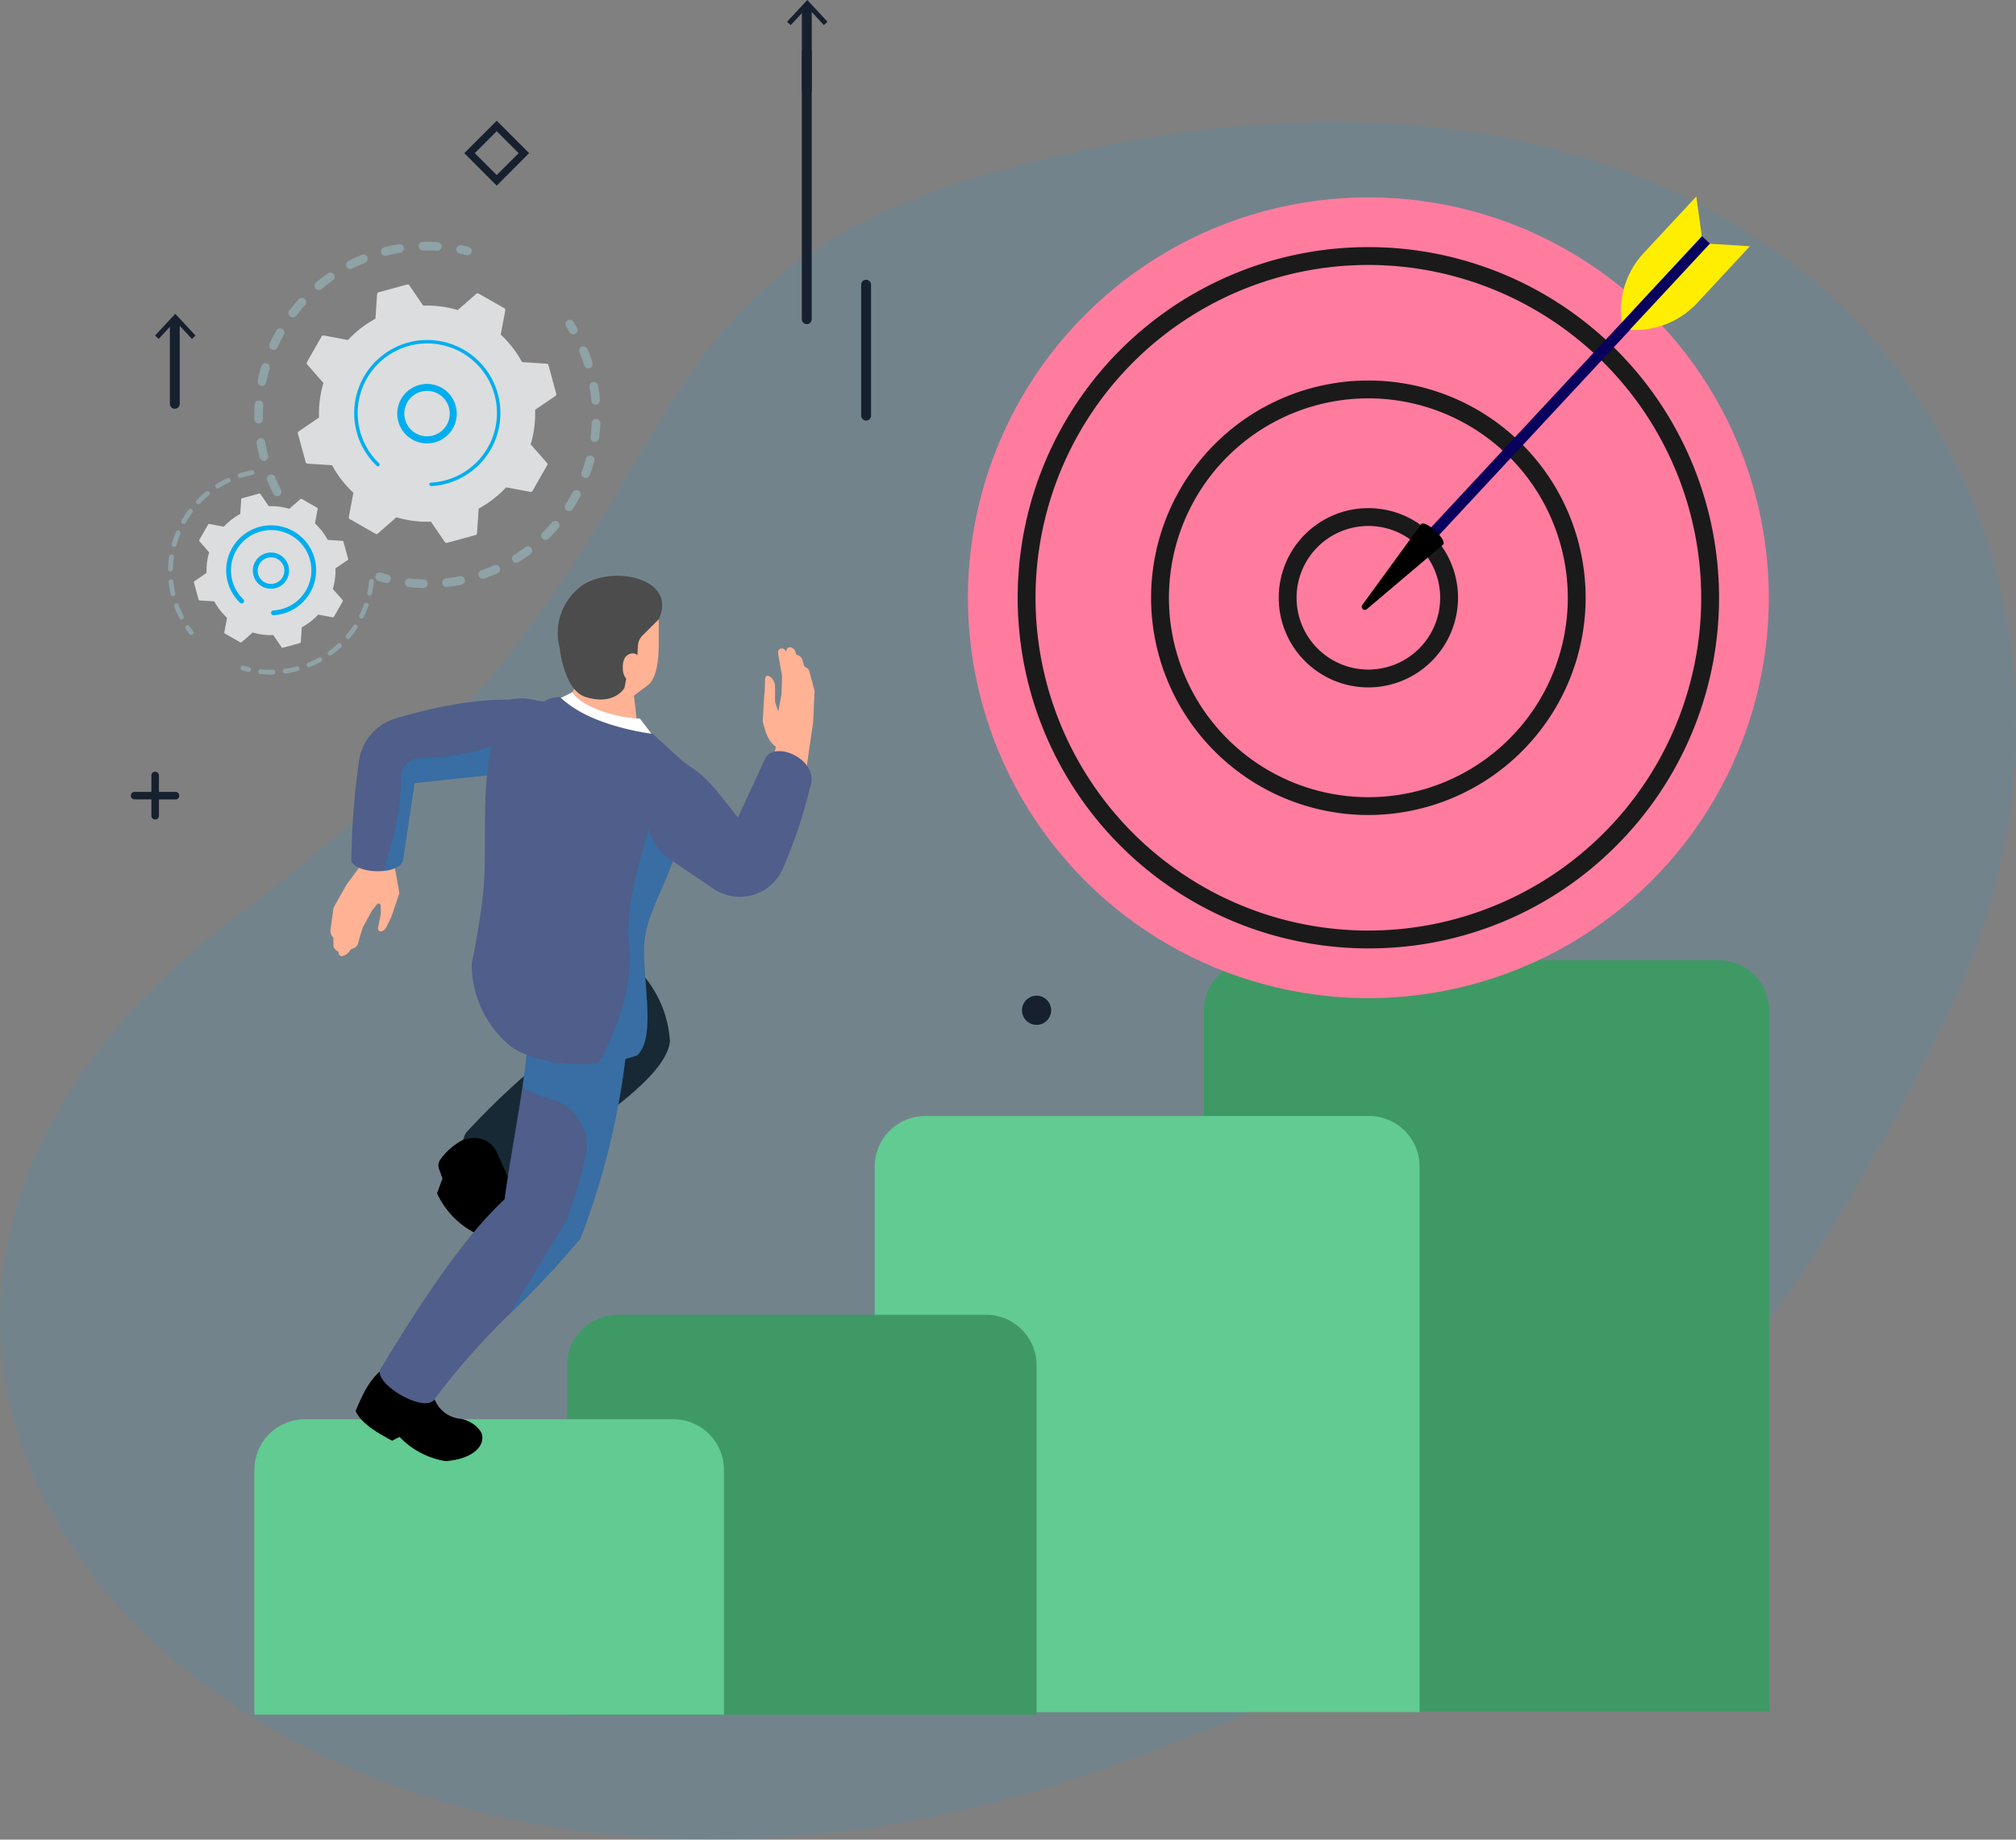<svg xmlns="http://www.w3.org/2000/svg" xmlns:xlink="http://www.w3.org/1999/xlink" width="318.838" height="290.975" viewBox="0 0 318.838 290.975"><rect x="0" y="0" width="318.838" height="290.975" fill="#808080" stroke="none"/><defs><linearGradient id="a" x1="-140.193" y1="5.72" x2="-148.193" y2="6.578" gradientUnits="objectBoundingBox"><stop offset="0" stop-color="#09005d"/><stop offset="1" stop-color="#1a0f91"/></linearGradient></defs><g transform="translate(-3038.338 -6331.087)"><g transform="translate(3038.338 6331.087)"><g transform="translate(24.521 0)"><g transform="translate(0 49.632)"><path d="M313.38,697.668a.782.782,0,0,1-.782-.782V683.979a.782.782,0,0,1,1.564,0v12.906a.782.782,0,0,1-.782.782Z" transform="translate(-310.254 -682.646)" fill="#17202e"/><path d="M285.327,680.222l.576.531,2.626-2.826,2.626,2.826.571-.531-3.2-3.442Z" transform="translate(-285.327 -676.78)" fill="#17202e"/></g><g transform="translate(99.956 0)"><path d="M1476.474,120.155a.782.782,0,0,1-.782-.782V106.466a.782.782,0,1,1,1.564,0v12.906a.782.782,0,0,1-.782.782Z" transform="translate(-1473.349 -105.133)" fill="#17202e"/><path d="M1448.42,102.709l.577.531,2.626-2.826,2.625,2.826.571-.531-3.2-3.442Z" transform="translate(-1448.42 -99.267)" fill="#17202e"/></g></g><g transform="translate(0 4.983)"><path d="M308.314,464.366c-32.319,67.463-64.807,95.845-135.44,120.476C43.516,629.947-57.693,521.179,37.434,449.4c80.695-60.907,51.215-99.788,123.588-118.731C286.976,297.72,344.121,389.631,308.314,464.366Z" transform="translate(0 -309.468)" fill="#00a4ff" opacity="0.1" style="isolation:isolate"/><path d="M8,0H81.415a8,8,0,0,1,8,8V118.854a0,0,0,0,1,0,0H0a0,0,0,0,1,0,0V8A8,8,0,0,1,8,0Z" transform="translate(190.4 146.886)" fill="#3f9965"/><g transform="translate(26.587 33.263)"><g transform="translate(13.624)"><g opacity="0.3"><path d="M471.762,584.493a.686.686,0,0,1-.856-.328c-.352-.69-.679-1.405-.973-2.126a.686.686,0,0,1,.376-.894l.013,0a.685.685,0,0,1,.881.381c.279.685.59,1.364.924,2.02a.685.685,0,0,1-.3.922A.624.624,0,0,1,471.762,584.493Zm-2.1-5.589a.685.685,0,0,1-.911-.47c-.192-.754-.354-1.523-.481-2.286a.685.685,0,1,1,1.352-.225c.121.726.275,1.456.457,2.173A.685.685,0,0,1,469.658,578.9Zm-.822-5.914a.686.686,0,0,1-.932-.623c-.02-.776-.006-1.562.041-2.337a.686.686,0,0,1,1.369.083c-.045.736-.058,1.483-.039,2.219A.686.686,0,0,1,468.836,572.99Zm.521-5.95a.686.686,0,0,1-.918-.776c.155-.761.344-1.525.563-2.27a.686.686,0,0,1,1.316.387c-.208.707-.388,1.433-.534,2.156A.685.685,0,0,1,469.357,567.04Zm1.835-5.684a.686.686,0,0,1-.871-.922c.319-.706.672-1.409,1.051-2.088a.686.686,0,1,1,1.2.668c-.36.645-.7,1.313-1,1.984A.683.683,0,0,1,471.193,561.356Zm3.047-5.136a.686.686,0,0,1-.794-1.053c.468-.619.968-1.226,1.487-1.8a.686.686,0,0,1,1.02.916c-.493.549-.968,1.125-1.413,1.713A.681.681,0,0,1,474.239,556.219Zm22.857-10.55a.682.682,0,0,1-.286.044c-.735-.043-1.482-.055-2.22-.035a.685.685,0,1,1-.037-1.37c.777-.021,1.564-.009,2.338.037a.686.686,0,0,1,.206,1.325Zm-18.75,6.219a.686.686,0,0,1-.688-1.164c.594-.5,1.216-.98,1.851-1.427a.686.686,0,1,1,.79,1.121c-.6.424-1.194.88-1.758,1.355A.688.688,0,0,1,478.346,551.888Zm12.787-5.9a.685.685,0,0,1-.133.036c-.727.122-1.458.278-2.173.462a.686.686,0,1,1-.341-1.328c.753-.193,1.522-.357,2.287-.486a.686.686,0,0,1,.361,1.316Zm-7.816,2.592a.686.686,0,0,1-.558-1.25c.69-.354,1.4-.682,2.123-.977l.014-.005a.685.685,0,0,1,.506,1.274c-.683.28-1.361.592-2.017.928A.727.727,0,0,1,483.317,548.583Z" transform="translate(-467.895 -544.298)" fill="#b1f3ff"/><path d="M841.772,551.961a.682.682,0,0,1-.409.026c-.343-.084-.694-.162-1.043-.233a.685.685,0,1,1,.272-1.344c.367.074.736.156,1.1.245a.686.686,0,0,1,.083,1.306Z" transform="translate(-807.812 -549.872)" fill="#b1f3ff"/></g><g transform="translate(19.182 12.329)" opacity="0.3"><path d="M1041.97,690.026a.686.686,0,0,1-.838-.3c-.178-.306-.364-.613-.556-.912a.685.685,0,1,1,1.156-.737c.2.316.4.639.585.961a.686.686,0,0,1-.248.937A.718.718,0,0,1,1041.97,690.026Z" transform="translate(-1010.443 -687.763)" fill="#b1f3ff"/><path d="M758.739,773.048q-.442.17-.892.326a.686.686,0,0,1-.45-1.3c.693-.241,1.375-.508,2.034-.8a.686.686,0,0,1,.555,1.254C759.579,772.713,759.159,772.887,758.739,773.048Zm-4.385,1.276a.693.693,0,0,1-.112.033c-.75.151-1.514.271-2.273.358a.685.685,0,1,1-.156-1.362c.72-.083,1.446-.2,2.159-.34a.685.685,0,0,1,.382,1.312Zm8.822-3.477a.685.685,0,0,1-.606-1.223c.616-.381,1.224-.793,1.808-1.226a.686.686,0,0,1,.817,1.1c-.614.456-1.255.89-1.9,1.291A.679.679,0,0,1,763.176,770.847ZM748.5,774.84a.688.688,0,0,1-.262.045c-.764-.018-1.536-.068-2.3-.151a.685.685,0,0,1,.148-1.363c.721.078,1.454.126,2.18.143a.686.686,0,0,1,.23,1.325Zm19.3-7.615a.686.686,0,0,1-.727-1.129c.517-.507,1.02-1.043,1.494-1.593a.685.685,0,0,1,1.039.895c-.5.58-1.028,1.144-1.573,1.678A.686.686,0,0,1,767.8,767.225Zm3.717-4.549a.685.685,0,0,1-.822-1.012c.395-.609.768-1.243,1.111-1.882a.686.686,0,1,1,1.209.647c-.36.673-.754,1.339-1.169,1.98A.681.681,0,0,1,771.517,762.676Zm2.636-5.251a.686.686,0,0,1-.889-.879c.253-.681.48-1.381.675-2.079a.686.686,0,1,1,1.321.368c-.205.735-.444,1.471-.71,2.188A.684.684,0,0,1,774.153,757.424Zm1.428-5.7a.686.686,0,0,1-.925-.732c.1-.72.166-1.452.2-2.176a.686.686,0,1,1,1.369.069c-.038.763-.11,1.533-.213,2.291A.686.686,0,0,1,775.582,751.723Zm.142-5.878a.686.686,0,0,1-.93-.58c-.063-.722-.158-1.45-.282-2.166a.686.686,0,1,1,1.351-.234c.131.753.23,1.52.3,2.28A.686.686,0,0,1,775.724,745.845Zm-1.152-5.761-.04.014a.685.685,0,0,1-.86-.447c-.161-.51-.34-1.02-.532-1.518q-.1-.271-.214-.537a.686.686,0,0,1,.374-.894.678.678,0,0,1,.894.374q.115.281.225.565c.2.524.39,1.061.559,1.6A.685.685,0,0,1,774.572,740.084Z" transform="translate(-740.668 -732.446)" fill="#b1f3ff"/><path d="M693.082,1154.706a.686.686,0,0,1-.412.025c-.36-.09-.725-.189-1.085-.3a.686.686,0,1,1,.387-1.315c.342.1.688.2,1.03.281a.685.685,0,0,1,.079,1.3Z" transform="translate(-691.093 -1113.102)" fill="#b1f3ff"/></g><g transform="translate(6.889 6.745)"><path d="M560.347,662.221a.321.321,0,0,0,.37-.037l2.932-2.571a16.989,16.989,0,0,0,5.46.694l2.2,3.219a.32.32,0,0,0,.349.129l4.512-1.232a.32.32,0,0,0,.235-.288l.255-3.889a16.987,16.987,0,0,0,4.349-3.373l3.832.724a.32.32,0,0,0,.338-.156l2.319-4.062a.32.32,0,0,0-.037-.37l-2.571-2.932a16.985,16.985,0,0,0,.694-5.46l3.219-2.2a.321.321,0,0,0,.129-.349l-1.232-4.512a.32.32,0,0,0-.288-.235l-3.889-.255a16.984,16.984,0,0,0-3.373-4.349l.724-3.832a.321.321,0,0,0-.156-.338l-4.062-2.319a.32.32,0,0,0-.37.037l-2.932,2.571a16.98,16.98,0,0,0-5.46-.694l-2.2-3.22a.321.321,0,0,0-.349-.128l-4.513,1.232a.32.32,0,0,0-.235.288l-.255,3.889a16.987,16.987,0,0,0-4.349,3.373l-3.832-.724a.32.32,0,0,0-.338.156l-2.319,4.062a.321.321,0,0,0,.037.37l2.571,2.932a16.985,16.985,0,0,0-.694,5.46l-3.22,2.2a.32.32,0,0,0-.128.349l1.232,4.512a.321.321,0,0,0,.288.235l3.889.255a16.99,16.99,0,0,0,3.373,4.349l-.724,3.832a.32.32,0,0,0,.156.338Z" transform="translate(-548.06 -622.785)" fill="#dcddde"/><g transform="translate(15.739 15.736)"><path d="M737.587,814.983a4.705,4.705,0,1,1,.624-.295A4.709,4.709,0,0,1,737.587,814.983Zm-2.975-7.757a3.657,3.657,0,0,0-.484.228,3.592,3.592,0,1,0,.484-.228Z" transform="translate(-731.199 -805.889)" fill="#00aeef"/></g><path d="M667.586,747.34a11.785,11.785,0,0,1-1.129.37h0q-.182.05-.365.094a11.626,11.626,0,0,1-1.829.286l-.025,0-.071,0-.139.008a.274.274,0,1,1-.03-.547,11.025,11.025,0,0,0,9.934-7.753,10.946,10.946,0,0,0,.1-6.148,11.262,11.262,0,0,0-.353-1.077,11.014,11.014,0,1,0-17.9,11.923.27.27,0,0,1,.066.1.274.274,0,0,1-.445.3,11.526,11.526,0,0,1-2.779-4.179,11.563,11.563,0,0,1,7.741-15.315,11.564,11.564,0,0,1,13.828,6.977,11.824,11.824,0,0,1,.371,1.13,11.563,11.563,0,0,1-6.978,13.828Z" transform="translate(-642.929 -716.207)" fill="#00aeef"/></g></g><g transform="translate(0 36.118)"><g opacity="0.3"><path d="M342.113,1251.76a.377.377,0,0,1-.435-.123c-.195-.255-.385-.518-.564-.784a.378.378,0,1,1,.626-.422c.171.254.352.5.537.748a.377.377,0,0,1-.164.581Z" transform="translate(-338.326 -1225.71)" fill="#b1f3ff"/><path d="M311.607,988.153a.377.377,0,0,1-.472-.182,16.4,16.4,0,0,1-.675-1.518q-.063-.163-.122-.327a.391.391,0,0,1,.227-.484.378.378,0,0,1,.483.227q.057.158.117.313a15.746,15.746,0,0,0,.643,1.448.377.377,0,0,1-.166.508Zm-1.331-3.687a.364.364,0,0,1-.052.016.378.378,0,0,1-.452-.284,16.378,16.378,0,0,1-.327-1.983.378.378,0,0,1,.751-.077,15.642,15.642,0,0,0,.312,1.892A.378.378,0,0,1,310.276,984.465Zm-.4-3.9a.382.382,0,0,1-.144.025.378.378,0,0,1-.369-.386,16.291,16.291,0,0,1,.171-2,.378.378,0,0,1,.747.11,15.5,15.5,0,0,0-.163,1.911A.378.378,0,0,1,309.879,980.565Zm.574-3.879a.377.377,0,0,1-.5-.453,16.388,16.388,0,0,1,.656-1.9.378.378,0,0,1,.7.29,15.57,15.57,0,0,0-.625,1.812A.376.376,0,0,1,310.453,976.687Zm1.5-3.62a.378.378,0,0,1-.464-.539,16.514,16.514,0,0,1,1.1-1.683.378.378,0,1,1,.606.45,15.7,15.7,0,0,0-1.046,1.606A.378.378,0,0,1,311.957,973.066Zm2.337-3.145a.378.378,0,0,1-.409-.613,16.242,16.242,0,0,1,1.474-1.364.378.378,0,0,1,.478.585,15.475,15.475,0,0,0-1.405,1.3A.378.378,0,0,1,314.293,969.921Zm3.034-2.478a.378.378,0,0,1-.336-.672,16.406,16.406,0,0,1,1.765-.962.378.378,0,0,1,.32.684,15.511,15.511,0,0,0-1.683.917A.389.389,0,0,1,317.328,967.443Zm5.453-2.151a.367.367,0,0,1-.064.018,15.7,15.7,0,0,0-1.617.405c-.081.025-.16.049-.238.075a.378.378,0,0,1-.235-.718c.084-.027.168-.054.253-.079a16.417,16.417,0,0,1,1.694-.424.378.378,0,0,1,.208.723Z" transform="translate(-309.366 -964.562)" fill="#b1f3ff"/></g><g transform="translate(11.442 17.192)" opacity="0.3"><path d="M483.585,1178.568a.378.378,0,0,1-.276-.7,15.643,15.643,0,0,0,1.7-.8.378.378,0,1,1,.363.662,16.441,16.441,0,0,1-1.787.844Zm-1.833.608-.039.013a16.48,16.48,0,0,1-1.937.394.378.378,0,0,1-.106-.748,15.781,15.781,0,0,0,1.849-.376.378.378,0,0,1,.233.717Zm5.213-2.463a.378.378,0,0,1-.356-.659,15.677,15.677,0,0,0,1.46-1.194.378.378,0,0,1,.512.555,16.359,16.359,0,0,1-1.531,1.251A.377.377,0,0,1,486.964,1176.714Zm-9.033,3a.371.371,0,0,1-.129.025,16.212,16.212,0,0,1-1.976-.086.378.378,0,1,1,.079-.751,15.513,15.513,0,0,0,1.884.082.378.378,0,0,1,.142.73ZM489.8,1174.1a.378.378,0,0,1-.424-.6,15.563,15.563,0,0,0,1.13-1.509.378.378,0,0,1,.631.415,16.408,16.408,0,0,1-1.185,1.582A.377.377,0,0,1,489.8,1174.1Zm2.121-3.219a.378.378,0,0,1-.474-.52,15.805,15.805,0,0,0,.737-1.737.378.378,0,0,1,.712.253,16.506,16.506,0,0,1-.772,1.82A.376.376,0,0,1,491.916,1170.878Zm1.289-3.635a.371.371,0,0,1-.218.016.377.377,0,0,1-.286-.451,15.422,15.422,0,0,0,.3-1.862.378.378,0,0,1,.752.074,16.306,16.306,0,0,1-.313,1.953A.378.378,0,0,1,493.2,1167.243Z" transform="translate(-472.653 -1164.606)" fill="#b1f3ff"/><path d="M443.925,1325.381a.377.377,0,0,1-.22.015c-.315-.073-.629-.155-.934-.245a.378.378,0,1,1,.213-.725c.291.086.59.164.891.234a.378.378,0,0,1,.05.72Z" transform="translate(-442.499 -1310.678)" fill="#b1f3ff"/></g><g transform="translate(4.075 3.7)"><path d="M364.117,1031.143a.191.191,0,0,0,.221-.022l1.749-1.534a10.136,10.136,0,0,0,3.258.414l1.311,1.921a.191.191,0,0,0,.208.077l2.693-.735a.191.191,0,0,0,.14-.172l.152-2.321a10.133,10.133,0,0,0,2.6-2.013l2.286.432a.192.192,0,0,0,.2-.093l1.384-2.424a.191.191,0,0,0-.022-.221l-1.534-1.749a10.137,10.137,0,0,0,.414-3.258l1.921-1.31a.191.191,0,0,0,.077-.208l-.735-2.693a.191.191,0,0,0-.172-.14l-2.32-.152a10.133,10.133,0,0,0-2.013-2.6l.432-2.287a.191.191,0,0,0-.093-.2l-2.424-1.384a.191.191,0,0,0-.221.022l-1.749,1.534a10.134,10.134,0,0,0-3.258-.414l-1.31-1.921a.191.191,0,0,0-.208-.076l-2.693.735a.191.191,0,0,0-.14.172l-.152,2.32a10.136,10.136,0,0,0-2.6,2.012l-2.286-.432a.191.191,0,0,0-.2.093l-1.384,2.424a.191.191,0,0,0,.022.221l1.534,1.75a10.133,10.133,0,0,0-.414,3.258l-1.921,1.31a.191.191,0,0,0-.077.208l.735,2.692a.191.191,0,0,0,.172.14l2.32.152a10.143,10.143,0,0,0,2.012,2.6l-.432,2.286a.191.191,0,0,0,.093.2Z" transform="translate(-356.785 -1007.612)" fill="#dcddde"/><g transform="translate(9.341 9.342)"><path d="M469.353,1121.834a2.864,2.864,0,1,1,.383-.181A2.917,2.917,0,0,1,469.353,1121.834Zm-1.775-4.629a2.16,2.16,0,0,0-.279.132,2.1,2.1,0,0,0,2.066,3.659h0a2.1,2.1,0,0,0-1.786-3.791Z" transform="translate(-465.477 -1116.311)" fill="#00aeef"/></g><path d="M425.874,1079.858q-.335.129-.687.225a7.151,7.151,0,0,1-1.429.239l-.065,0a.377.377,0,1,1-.041-.754,6.376,6.376,0,0,0,1.336-.217h0l.072-.02a6.3,6.3,0,0,0,2.695-1.56,6.385,6.385,0,0,0,1.051-1.351l.007-.012.021-.037a6.317,6.317,0,0,0,.612-4.827,6.445,6.445,0,0,0-.2-.622,6.358,6.358,0,1,0-10.333,6.883.373.373,0,0,1,.091.137.378.378,0,0,1-.614.408,7.113,7.113,0,1,1,11.56-7.7,7.3,7.3,0,0,1,.228.7A7.123,7.123,0,0,1,425.874,1079.858Z" transform="translate(-411.091 -1061.08)" fill="#00aeef"/></g></g></g><path d="M8,0H78.175a8,8,0,0,1,8,8V94.3a0,0,0,0,1,0,0H0a0,0,0,0,1,0,0V8A8,8,0,0,1,8,0Z" transform="translate(138.34 171.536)" fill="#61cb91"/><path d="M8,0H66.255a8,8,0,0,1,8,8V63.245a0,0,0,0,1,0,0H0a0,0,0,0,1,0,0V8A8,8,0,0,1,8,0Z" transform="translate(89.684 202.977)" fill="#3f9965"/><path d="M8,0H66.255a8,8,0,0,1,8,8V46.722a0,0,0,0,1,0,0H0a0,0,0,0,1,0,0V8A8,8,0,0,1,8,0Z" transform="translate(40.239 219.5)" fill="#61cb91"/><g transform="translate(126.848)"><circle cx="63.331" cy="63.331" r="63.331" transform="translate(0 89.564) rotate(-45)" fill="#ff7c9f"/><g transform="translate(34.102 34.102)"><path d="M54.051,0A54.051,54.051,0,1,1,0,54.051,54.051,54.051,0,0,1,54.051,0Z" transform="translate(1.411 1.411)" fill="#ff7c9f"/><path d="M1928.277,664.983a55.462,55.462,0,1,1,39.218-16.244A55.1,55.1,0,0,1,1928.277,664.983Zm0-108.1a52.64,52.64,0,1,0,52.64,52.64A52.7,52.7,0,0,0,1928.277,556.881Z" transform="translate(-1872.815 -554.059)" fill="#1a1a1a"/></g><g transform="translate(42.963 42.963)"><path d="M32.952,0A32.952,32.952,0,1,1,0,32.952,32.952,32.952,0,0,1,32.952,0Z" transform="translate(0 46.601) rotate(-45)" fill="#ff7c9f"/><path d="M2152.685,868.29a34.363,34.363,0,1,1,34.363-34.363A34.4,34.4,0,0,1,2152.685,868.29Zm0-65.9a31.541,31.541,0,1,0,31.541,31.541A31.577,31.577,0,0,0,2152.685,802.386Z" transform="translate(-2106.084 -787.326)" fill="#1a1a1a"/></g><g transform="translate(71.509 71.509)"><path d="M12.767,0A12.767,12.767,0,1,1,0,12.767,12.767,12.767,0,0,1,12.767,0Z" transform="translate(0 18.055) rotate(-45)" fill="#ff7c9f"/><path d="M2367.378,1062.8a14.178,14.178,0,1,1,14.178-14.177A14.194,14.194,0,0,1,2367.378,1062.8Zm0-25.533a11.356,11.356,0,1,0,11.356,11.356A11.369,11.369,0,0,0,2367.378,1037.264Z" transform="translate(-2349.323 -1030.565)" fill="#1a1a1a"/></g><g transform="translate(88.504 26.09)"><rect width="1.752" height="66.35" transform="matrix(-0.732, -0.681, 0.681, -0.732, 9.927, 56.049)" fill="url(#a)"/><path d="M2515.247,1062.835c.684-.736,4.156,2.49,3.471,3.226l-12.063,10.218a.494.494,0,0,1-.718-.667Z" transform="translate(-2505.837 -1010.999)"/><path d="M3011.991,547.834l6.331.4-8.343,8.975a13.4,13.4,0,0,1-10.649,4.249h0Z" transform="translate(-2956.92 -540.357)" fill="#fe0"/><path d="M2995.749,467.111l-.858-6.285-8.343,8.975a13.4,13.4,0,0,0-3.461,10.93h0Z" transform="translate(-2941.961 -460.826)" fill="#fe0"/></g></g><path d="M1476.363,229.942a.782.782,0,0,1-.782-.782h0v-42.24a.782.782,0,0,1,1.564,0v42.241A.782.782,0,0,1,1476.363,229.942Z" transform="translate(-1348.77 -183.659)" fill="#17202e"/><path d="M1585.563,636.153a.782.782,0,0,1-.782-.782h0V614.642a.782.782,0,0,1,1.563,0v20.729A.782.782,0,0,1,1585.563,636.153Z" transform="translate(-1448.585 -574.621)" fill="#17202e"/><path d="M859.573,331.721l-5.126-5.146,5.126-5.126,5.126,5.126Zm-3.468-5.146,3.468,3.468,3.468-3.468-3.468-3.468Z" transform="translate(-781.016 -307.337)" fill="#17202e"/><g transform="translate(52.254 86.093)"><path d="M872.609,1806.59c5.65,4.763,11.637,9.263,12.226,17.968-.648,6.391-15.152,14.97-25.764,22.255-2.8,1.76-8.691-4.286-6.468-7.806a122.055,122.055,0,0,1,15.282-13.986l-5.094-8.8Z" transform="translate(-831.135 -1750.939)" fill="#172935"/><path d="M815.219,2204.586l.556-4.237-2.006-4.457a3.95,3.95,0,0,0-4.485-2.229l-.885.2a10.362,10.362,0,0,0-3.526,3.038,1.615,1.615,0,0,0-.268,1.587l.548,1.488-.865,2.346a13.273,13.273,0,0,0,6.422,6.484Z" transform="translate(-787.423 -2104.654)"/><path d="M668.82,2568.229l-2.779,4.508,1.185,2.222a4.876,4.876,0,0,0,3.584,2.479,4.778,4.778,0,0,1,3.5,2.152c.864,1.914-1.109,4.256-5.619,4.57a12.905,12.905,0,0,1-7.286-3.829l-1.169.6c-2.808-1.5-4.847-2.791-5.78-4.668,1.709-4.262,3.235-6.315,5.59-7.417l3.952-3.89Z" transform="translate(-650.471 -2444.13)"/><path d="M707.469,2022.914a112.348,112.348,0,0,1,11.792-13.367,140.564,140.564,0,0,0,11.177-11.918,117.823,117.823,0,0,0,7.473-31.721q.122-1.228.215-2.456l-15.56-1.667c-.026.445-.056.889-.085,1.334-.256,3.609-.693,7.117-1.2,10.566-.893,6-2.016,11.83-2.834,17.739-6.287,5.831-12.93,15.768-19.68,26.953C697.929,2020.784,706.172,2025.508,707.469,2022.914Z" transform="translate(-690.911 -1892.795)" fill="#4f5e8a"/><path d="M937.915,2019.713a140.63,140.63,0,0,0,11.177-11.918,117.821,117.821,0,0,0,7.473-31.721l-15.19-3.167-.241.378c-.256,3.609-.693,7.117-1.2,10.566a14.544,14.544,0,0,0,4.338,1.83,7.68,7.68,0,0,1,5.609,9.325,91.2,91.2,0,0,1-2.975,9.888Z" transform="translate(-909.564 -1902.961)" fill="#227fbc" opacity="0.5" style="mix-blend-mode:multiply;isolation:isolate"/><path d="M618.5,1632.974l-.37,4.353.8,4.569-1.3,3.828-.71,1.421c-.54,1.142-1.621.926-1.312-.016l.386-2.022-.018-1.277a.325.325,0,0,0-.58-.2l-.822,1.042-1.42,2.593-.494,1.605-.277.97a1.145,1.145,0,0,1-.681.75l-.493.194a1.907,1.907,0,0,1-1.3,1.034.469.469,0,0,1-.565-.384l-.045-.28-.346-.24a1.059,1.059,0,0,1-.456-.871V1648.9l-.066-.066a1.391,1.391,0,0,1-.394-1.176l.491-3.513,2.069-3.643,2.254-3.057,1.142-5.094Z" transform="translate(-608.024 -1591.678)" fill="#ffb294"/><path d="M646.582,1412.545c.493,1.256,2.982,1.8,5.094,1.586,1.467-.152,2.753-.674,3.056-1.586l1.852-12.318,13.245-1.389.259-1.745,1.482-10.036c-5.3-.115-11.778,1.1-18.013,2.968a8.173,8.173,0,0,0-5.754,6.683A119.948,119.948,0,0,0,646.582,1412.545Z" transform="translate(-643.268 -1367.452)" fill="#4f5e8a"/><path d="M705.857,1491.246c1.467-.152,2.753-.674,3.057-1.585l1.852-12.319,13.245-1.389.259-1.745-.908-2.793a39.825,39.825,0,0,1-11.881,2.015,3.017,3.017,0,0,0-2.875,3.06C708.676,1480.895,707.561,1485.918,705.857,1491.246Z" transform="translate(-697.449 -1444.567)" fill="#227fbc" opacity="0.5" style="mix-blend-mode:multiply;isolation:isolate"/><path d="M868.164,1426.616a16.769,16.769,0,0,0,6.12,13.1c3.36,2.482,9.036,3.145,13.9,2.73a23.361,23.361,0,0,0,6.128-1.267c2.879-2.646,1.086-10.481,1.093-16.776,0-5.176,3.123-8.988,5.62-16.961a63.039,63.039,0,0,0,2.4-11.444l-2.019-1.441-21.7-9.366c-1.782-.007-2.434-.848-5.6-.263-5.446,8.91-3.186,21.547-4.149,30.706C869.446,1420.552,868.164,1426.616,868.164,1426.616Z" transform="translate(-845.807 -1365.329)" fill="#4f5e8a"/><g transform="translate(33.46)"><path d="M1055.337,1212.629l3.322-2.491c1.529-1.04,1.815-4.187,1.815-6.477v-4.8l-1.141-2.925-11.129.642-2,7.705,2.14,7.205Z" transform="translate(-1042.008 -1192.763)" fill="#ffb294"/><path d="M1057.049,1344.148l-.713-6.135-7.277-1.862-2.854,4C1048.522,1343.144,1052.437,1344.092,1057.049,1344.148Z" transform="translate(-1042.008 -1320.929)" fill="#ffb294"/><path d="M1039.575,1380.655l-2.36-3.1c-4.831-.216-9.684-2.3-10.7-4.173l-2.515,1.23,5.458,4.549Z" transform="translate(-1021.71 -1354.957)" fill="#fff"/><path d="M1019.5,1392.156s-11.54-.782-18.3-4.443c-3.424-1.855-3.817-3.785-3.817-3.785-.249-1.352,1.544-1.782,2.8-1.833a17.61,17.61,0,0,0,2.733,2.042c4.972,2.989,11.981,3.79,11.981,3.79Z" transform="translate(-997.362 -1362.924)" fill="#4f5e8a"/><path d="M1042.263,1165.907l-2.591,2.59a2.416,2.416,0,0,0-.7,1.578l-.129,2.395-1.427,1.356-.571,2.925s-1.568,2.866-6.135,1.445c-3.5-1.088-4.138-7.937-4.138-7.937a9.119,9.119,0,0,1,2.64-8.918C1033.432,1157,1045.5,1158.892,1042.263,1165.907Z" transform="translate(-1023.797 -1159.025)" fill="#4c4c4c"/><path d="M1146.391,1302.631a3.166,3.166,0,0,0-.255,1.649,2.42,2.42,0,0,0,.457,1.444,1.036,1.036,0,0,0,1.371.238c.565-.456.924-2.629.744-3.344C1148.407,1301.417,1146.879,1301.687,1146.391,1302.631Z" transform="translate(-1133.34 -1289.545)" fill="#ffb294"/></g><path d="M1101.084,1637.069a23.371,23.371,0,0,0,6.128-1.267c2.878-2.645,1.085-10.481,1.093-16.775,0-5.176,3.123-8.988,5.62-16.961-1.219-1.211-4.887-4.846-4.479-4.383.489.556-4.379,13.089-3.519,20.325C1106.968,1626.773,1101.751,1635.946,1101.084,1637.069Z" transform="translate(-1058.71 -1559.948)" fill="#227fbc" opacity="0.5" style="mix-blend-mode:multiply;isolation:isolate"/><path d="M1408.877,1314.055l1.79-4.744.989-6.88.232-4.955-.824-3.035a1.093,1.093,0,0,0-.724-.755l-.059-.019-.321-1.06a1.177,1.177,0,0,0-.684-.75l-.305-.124-.093-.37c-.278-.9-1.482-1.135-1.482,0-.232-.833-1.505-.857-1.251.417l.6,3.381-.093,2.871-.509,2.732-.509-1.528v-2.594c-.139-1.273-1.5-2.176-1.585-.98,0,0-.036,2.045-.082,2.184s-.278,4.469-.278,4.469c.412,1.727.867,3.175,2.084,4.006l-1.343,5.928Z" transform="translate(-1335.31 -1279.29)" fill="#ffb294"/><path d="M1209.218,1482.773c1.667-2.871,8.8.424,7.006,4.8a77.241,77.241,0,0,1-4.288,12.75,7.422,7.422,0,0,1-10.953,3.138l-7.156-4.866c-7.177-5.375-1.5-17.505,4.2-13.955,2.4,1.7,4.1,4.122,6.823,7.564Z" transform="translate(-1140.406 -1453.964)" fill="#4f5e8a"/></g><g transform="translate(20.693 117.088)"><path d="M241.379,1557.9a.579.579,0,0,1-.595-.563c0-.005,0-.01,0-.016a.594.594,0,0,1,.59-.6h6.472a.605.605,0,0,1,.595.605.59.59,0,0,1-.59.59h0Z" transform="translate(-240.784 -1553.538)" fill="#17202e"/><path d="M279.244,1527.226a.565.565,0,0,1-.6-.528c0-.009,0-.017,0-.026v-6.432a.565.565,0,0,1,.574-.554h.02a.58.58,0,0,1,.595.565v6.423a.56.56,0,0,1-.569.55h-.026Z" transform="translate(-275.39 -1519.686)" fill="#17202e"/></g><circle cx="2.307" cy="2.307" r="2.307" transform="translate(161.632 152.507)" fill="#17202e"/></g></g></g></svg>